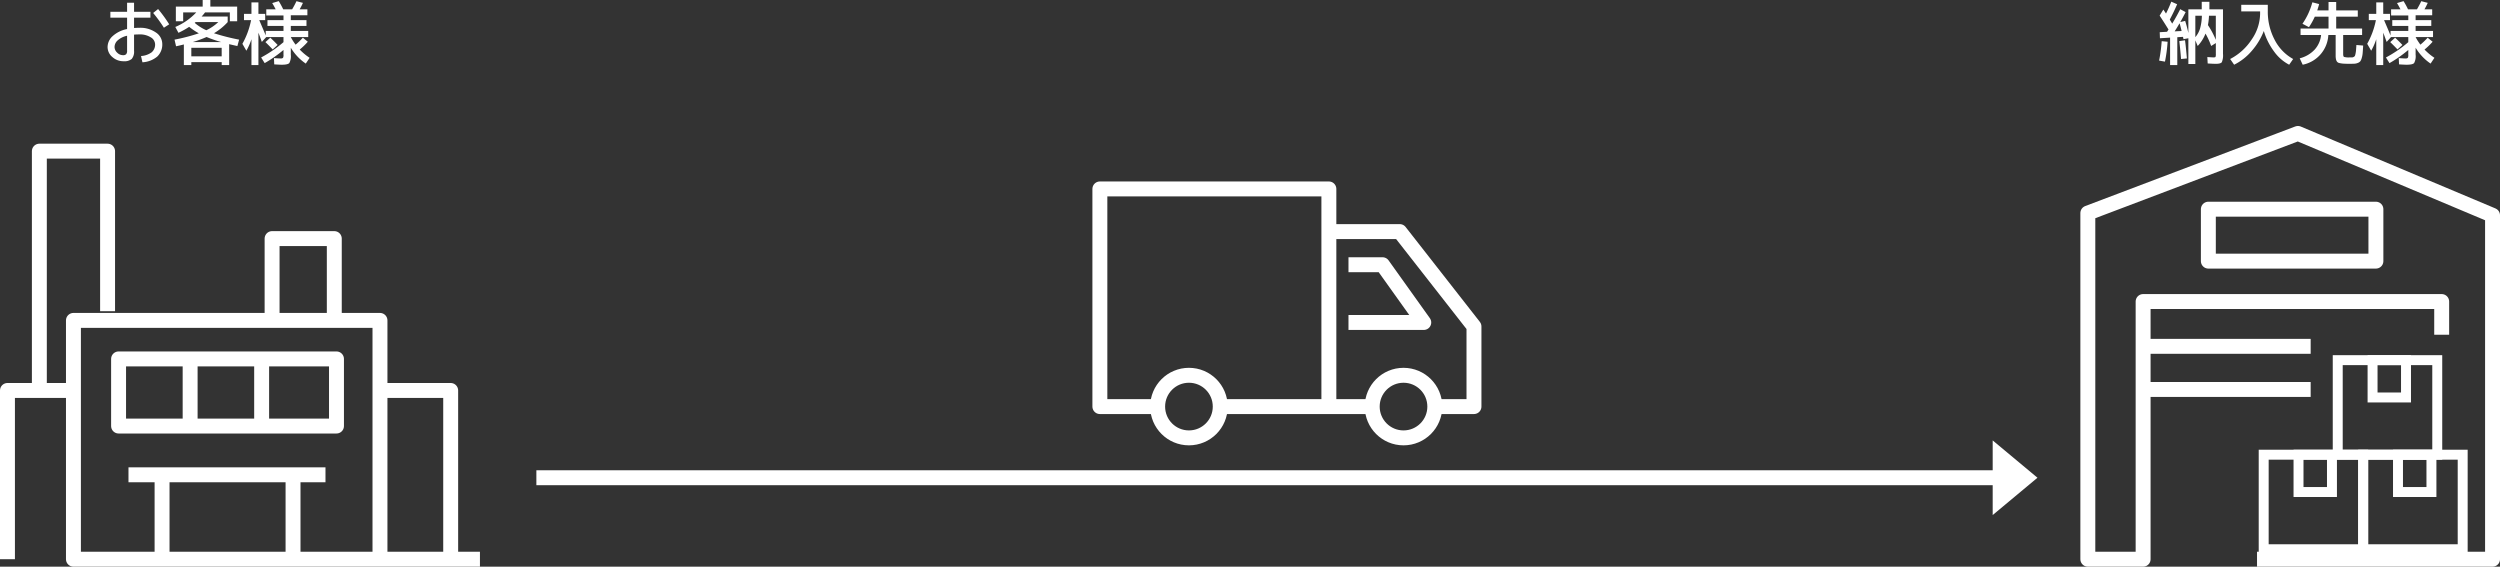 <svg xmlns="http://www.w3.org/2000/svg" width="502.398" height="113.876" viewBox="0 0 502.398 113.876">
  <rect x="0" y="0" width="502.398" height="113.876" fill="#333333" stroke="none"/>
  <g id="Group_2968" data-name="Group 2968" transform="translate(19589.5 14185.256)">
    <g id="輸送方法_素材1" transform="translate(-19693.301 -14315.66)">
      <g id="Group_86" data-name="Group 86">
        <circle id="Ellipse_30" data-name="Ellipse 30" cx="6.29" cy="6.29" r="6.29" transform="translate(336.44 205.82)" fill="none" stroke="#fff" stroke-width="3"/>
        <circle id="Ellipse_31" data-name="Ellipse 31" cx="6.29" cy="6.29" r="6.29" transform="translate(379.56 205.82)" fill="none" stroke="#fff" stroke-width="3"/>
        <path id="Path_232" data-name="Path 232" d="M370.85,212.11V168.37H324.83v43.74h11.61" fill="none" stroke="#fff" stroke-linejoin="round" stroke-width="3"/>
        <line id="Line_30" data-name="Line 30" x2="30.54" transform="translate(349.02 212.11)" fill="none" stroke="#fff" stroke-linejoin="round" stroke-width="3"/>
        <path id="Path_233" data-name="Path 233" d="M370.85,176.94h14.24l14.92,19.07v16.1h-7.87" fill="none" stroke="#fff" stroke-linejoin="round" stroke-width="3"/>
        <path id="Path_234" data-name="Path 234" d="M374.79,183.6h6.84l8.29,11.61H374.79" fill="none" stroke="#fff" stroke-linejoin="round" stroke-width="3"/>
      </g>
      <g id="Group_87" data-name="Group 87">
        <path id="Path_235" data-name="Path 235" d="M200.25,242.78H118.56V194.79h61.6v47.99" fill="none" stroke="#fff" stroke-linejoin="round" stroke-width="3"/>
        <path id="Path_236" data-name="Path 236" d="M105.3,242.78V208.87h12.58" fill="none" stroke="#fff" stroke-linejoin="round" stroke-width="3"/>
        <path id="Path_237" data-name="Path 237" d="M194.37,242.78V208.87H180.16" fill="none" stroke="#fff" stroke-linejoin="round" stroke-width="3"/>
        <path id="Path_238" data-name="Path 238" d="M111.71,208.87V160.78h13.71v32.16" fill="none" stroke="#fff" stroke-linejoin="round" stroke-width="3"/>
        <path id="Path_239" data-name="Path 239" d="M158.48,193.38V178.35h12.5v15.03" fill="none" stroke="#fff" stroke-linejoin="round" stroke-width="3"/>
        <line id="Line_31" data-name="Line 31" x2="39.59" transform="translate(129.62 225.82)" fill="none" stroke="#fff" stroke-linejoin="round" stroke-width="3"/>
        <line id="Line_32" data-name="Line 32" y2="15.15" transform="translate(136.37 226.41)" fill="none" stroke="#fff" stroke-linejoin="round" stroke-width="3"/>
        <line id="Line_33" data-name="Line 33" y2="15.15" transform="translate(142.01 201.7)" fill="none" stroke="#fff" stroke-linejoin="round" stroke-width="3"/>
        <line id="Line_34" data-name="Line 34" y2="15.15" transform="translate(156.38 201.7)" fill="none" stroke="#fff" stroke-linejoin="round" stroke-width="3"/>
        <line id="Line_35" data-name="Line 35" y2="15.15" transform="translate(162.69 226.41)" fill="none" stroke="#fff" stroke-linejoin="round" stroke-width="3"/>
        <rect id="Rectangle_19" data-name="Rectangle 19" width="43.79" height="13.49" transform="translate(127.63 202.53)" fill="none" stroke="#fff" stroke-linejoin="round" stroke-width="3"/>
      </g>
      <g id="Group_91" data-name="Group 91">
        <path id="Path_240" data-name="Path 240" d="M594.48,197.67V191h-60v51.78H523.37V173.22l42.22-16,39.11,16.45v69.11H557.37" fill="none" stroke="#fff" stroke-linejoin="round" stroke-width="3"/>
        <line id="Line_36" data-name="Line 36" x2="33.67" transform="translate(534.48 200)" fill="none" stroke="#fff" stroke-linejoin="round" stroke-width="3"/>
        <line id="Line_37" data-name="Line 37" x2="33.67" transform="translate(534.48 208.67)" fill="none" stroke="#fff" stroke-linejoin="round" stroke-width="3"/>
        <rect id="Rectangle_20" data-name="Rectangle 20" width="33.67" height="10.44" transform="translate(547.59 172.44)" fill="none" stroke="#fff" stroke-linejoin="round" stroke-width="3"/>
        <g id="Group_88" data-name="Group 88">
          <rect id="Rectangle_21" data-name="Rectangle 21" width="20" height="19" transform="translate(573.59 202.78)" fill="none" stroke="#fff" stroke-width="2"/>
          <rect id="Rectangle_22" data-name="Rectangle 22" width="6.72" height="7.5" transform="translate(580.59 202.78)" fill="none" stroke="#fff" stroke-width="2"/>
        </g>
        <g id="Group_89" data-name="Group 89">
          <rect id="Rectangle_23" data-name="Rectangle 23" width="20" height="19" transform="translate(558.71 221.78)" fill="none" stroke="#fff" stroke-width="2"/>
          <rect id="Rectangle_24" data-name="Rectangle 24" width="6.72" height="7.5" transform="translate(565.71 221.78)" fill="none" stroke="#fff" stroke-width="2"/>
        </g>
        <g id="Group_90" data-name="Group 90">
          <rect id="Rectangle_25" data-name="Rectangle 25" width="20" height="19" transform="translate(578.7 221.78)" fill="none" stroke="#fff" stroke-width="2"/>
          <rect id="Rectangle_26" data-name="Rectangle 26" width="6.72" height="7.5" transform="translate(585.7 221.78)" fill="none" stroke="#fff" stroke-width="2"/>
        </g>
      </g>
      <g id="Group_92" data-name="Group 92">
        <line id="Line_38" data-name="Line 38" x2="295" transform="translate(211.59 226.41)" fill="none" stroke="#fff" stroke-linejoin="round" stroke-width="3"/>
        <path id="Path_241" data-name="Path 241" d="M513.25,226.41l-9-7.5v15Z" fill="#fff"/>
      </g>
    </g>
    <path id="Path_3353" data-name="Path 3353" d="M1.68,5.55H5.04V3.73h1.4V5.55H9.73V6.74H6.44V8.812q.5-.042,1.05-.042a5.444,5.444,0,0,1,3.353.952A2.782,2.782,0,0,1,12.11,11.99,3.329,3.329,0,0,1,11.1,14.552,5.055,5.055,0,0,1,8.12,15.7l-.28-1.26a4.013,4.013,0,0,0,2.142-.749,2.021,2.021,0,0,0,.686-1.631A1.665,1.665,0,0,0,9.8,10.688,4.054,4.054,0,0,0,7.49,10.1q-.574,0-1.05.042V13.39a2.267,2.267,0,0,1-.469,1.638,2.294,2.294,0,0,1-1.631.462,3.3,3.3,0,0,1-2.261-.847A2.612,2.612,0,0,1,1.12,12.62a2.983,2.983,0,0,1,1.029-2.191A5.986,5.986,0,0,1,5.04,9.022V6.74H1.68Zm8.6.238L11.27,5A26.954,26.954,0,0,1,13.5,8.07l-1.064.686A27.5,27.5,0,0,0,10.276,5.788ZM5.04,10.366a4.154,4.154,0,0,0-1.876.917A1.816,1.816,0,0,0,2.52,12.62a1.561,1.561,0,0,0,.525,1.141,1.625,1.625,0,0,0,1.155.511.86.86,0,0,0,.658-.2,1.09,1.09,0,0,0,.182-.721ZM20.958,9.26a9.2,9.2,0,0,0,2.408-1.638h-4.55q-.042.028-.1.077a1.05,1.05,0,0,0-.091.077A9.464,9.464,0,0,0,20.958,9.26Zm3.01,2.38a25.518,25.518,0,0,1-2.954-1.022,24.492,24.492,0,0,1-2.786,1.022Zm-6.02,4.032v.588h-1.5V12.116q-.812.21-1.568.364l-.308-1.33A37.534,37.534,0,0,0,19.46,9.876a13.347,13.347,0,0,1-1.946-1.3,16.028,16.028,0,0,1-2.156,1.2L14.728,8.6a12.323,12.323,0,0,0,4.214-2.926H16.31V7.454H14.84V4.514h5.39V3.184h1.54v1.33h5.39v2.94H25.69V5.676H20.706a8.691,8.691,0,0,1-.686.826h5.236v1.12A11.906,11.906,0,0,1,22.5,9.862a42.475,42.475,0,0,0,5.054,1.288l-.35,1.288q-1.008-.224-1.652-.378v4.2h-1.5v-.588Zm6.1-1.162V12.788h-6.1V14.51Zm9.772-3.752q.756.7,1.47,1.456l-.994.9q-.8-.84-1.456-1.47ZM28.532,5.97h1.5V3.66h1.4V5.97h1.358V7.23H31.6q.9,2.1,1.3,3.08V9.4h3.57V8.392H33.25V7.23h3.22V6.292H33.012V5.06H34.9q-.364-.714-.7-1.26l1.316-.392a16.5,16.5,0,0,1,.9,1.652h1.792q.518-.882.868-1.638l1.3.336a13.08,13.08,0,0,1-.658,1.3h1.554V6.25H37.94v.98h3.15V8.392H37.94V9.4h3.5v1.232h-3.5a10.285,10.285,0,0,0,.966,1.526,14.072,14.072,0,0,0,1.456-1.4l.994.812a12.754,12.754,0,0,1-1.624,1.568A11.214,11.214,0,0,0,41.72,14.8l-.77,1.162a10.156,10.156,0,0,1-3.01-3.192V14.16a2.945,2.945,0,0,1-.3,1.694q-.3.336-1.519.336-.392,0-1.512-.07l-.056-1.26q1.008.07,1.316.07a.7.7,0,0,0,.5-.119,1.118,1.118,0,0,0,.1-.623v-.966a25.25,25.25,0,0,1-3.78,2.646l-.714-1.134a24.726,24.726,0,0,0,4.494-3.08V10.632H33l-.882.98q-.434-1.218-.686-1.862v6.51h-1.4V11.066a12.166,12.166,0,0,1-1.022,2.31l-.8-1.386a16.175,16.175,0,0,0,1.75-4.76H28.532Z" transform="translate(-19569 -14188.439)" fill="#fff"/>
    <path id="Path_3354" data-name="Path 3354" d="M7.672,10.646A4.758,4.758,0,0,0,8.624,8.9a10.111,10.111,0,0,0,.364-2.555H7.672Zm2.534-2.422a17.159,17.159,0,0,1,1.582,2.968V6.348H10.416A12.95,12.95,0,0,1,10.206,8.224ZM4.914,9.414q-.21-.9-.406-1.554-.644,1.092-.994,1.624ZM.5,6.32,1.246,5.1q.168.252.532.812.56-1.106,1.064-2.394l1.176.518q-.686,1.6-1.484,3.08.1.168.266.441t.224.371q.882-1.442,1.61-2.9l1.092.588q-.574,1.12-1.078,2l.98-.238q.364,1.148.644,2.436V5.06H8.96V3.548H10.5V5.06h2.73v8.932a3.557,3.557,0,0,1-.238,1.694q-.238.322-1.2.322-.5,0-1.638-.07l-.07-1.288q1.078.07,1.232.07.35,0,.413-.1a1.7,1.7,0,0,0,.063-.63V11.836l-.938.588A15.21,15.21,0,0,0,9.716,9.932a7.8,7.8,0,0,1-1.568,2.492L7.672,11.29v4.76h-1.4V10.87l-.98.182q-.014-.084-.049-.238t-.049-.224l-1.148.07v5.6H2.6V10.744L.56,10.87.518,9.652l1.47-.084q.056-.084.147-.231a2.358,2.358,0,0,1,.147-.217Q1.5,7.846.5,6.32ZM.91,11.458l1.19.112a29.04,29.04,0,0,1-.532,4l-1.176-.21A30.973,30.973,0,0,0,.91,11.458ZM5.978,14.93,4.8,15.042q-.126-1.708-.35-3.6L5.6,11.276Q5.768,12.48,5.978,14.93ZM16.9,4.15h5.334V5.41a12.067,12.067,0,0,0,1.379,5.775,9.167,9.167,0,0,0,3.717,3.857l-.8,1.148a8.748,8.748,0,0,1-3.045-2.667,13.308,13.308,0,0,1-2.051-4.109A13.5,13.5,0,0,1,19,13.425,11.24,11.24,0,0,1,15.47,16.19l-.8-1.148a11.464,11.464,0,0,0,4.34-3.941,9.273,9.273,0,0,0,1.68-5.131V5.48H16.9ZM29.2,7.958a13.763,13.763,0,0,0,1.988-4.312L32.55,4q-.112.462-.378,1.274H34.44V3.59h1.54V5.27h4.34V6.53H35.98V8.91h5.208v1.3H37.38V14.02q0,.5.175.6a3.39,3.39,0,0,0,1.113.1h.511a.673.673,0,0,0,.329-.105.6.6,0,0,0,.231-.2,2.237,2.237,0,0,0,.126-.455,4.857,4.857,0,0,0,.1-.679q.021-.315.077-1.057l1.358.112q-.056.966-.1,1.491a4.807,4.807,0,0,1-.182.994,2.271,2.271,0,0,1-.28.658,1.153,1.153,0,0,1-.483.336,2.088,2.088,0,0,1-.707.168q-.364.021-1.036.021-.784,0-1.218-.035a4.96,4.96,0,0,1-.777-.119.785.785,0,0,1-.483-.287,1.372,1.372,0,0,1-.2-.483,3.593,3.593,0,0,1-.063-.756V10.212H34.4a6.419,6.419,0,0,1-5.152,5.978l-.6-1.288a6.155,6.155,0,0,0,2.989-1.736,5.109,5.109,0,0,0,1.309-2.954h-4.13V8.91H34.44V6.53H31.682a14.088,14.088,0,0,1-1.176,2.114Zm18.62,2.8q.756.7,1.47,1.456l-.994.9q-.8-.84-1.456-1.47ZM42.532,5.97h1.5V3.66h1.4V5.97h1.358V7.23H45.6q.9,2.1,1.3,3.08V9.4h3.57V8.392H47.25V7.23h3.22V6.292H47.012V5.06H48.9q-.364-.714-.7-1.26l1.316-.392a16.5,16.5,0,0,1,.9,1.652h1.792q.518-.882.868-1.638l1.3.336a13.08,13.08,0,0,1-.658,1.3h1.554V6.25H51.94v.98h3.15V8.392H51.94V9.4h3.5v1.232h-3.5a10.285,10.285,0,0,0,.966,1.526,14.072,14.072,0,0,0,1.456-1.4l.994.812a12.754,12.754,0,0,1-1.624,1.568A11.214,11.214,0,0,0,55.72,14.8l-.77,1.162a10.156,10.156,0,0,1-3.01-3.192V14.16a2.945,2.945,0,0,1-.3,1.694q-.3.336-1.519.336-.392,0-1.512-.07l-.056-1.26q1.008.07,1.316.07a.7.7,0,0,0,.5-.119,1.118,1.118,0,0,0,.1-.623v-.966a25.25,25.25,0,0,1-3.78,2.646l-.714-1.134a24.726,24.726,0,0,0,4.494-3.08V10.632H47l-.882.98q-.434-1.218-.686-1.862v6.51h-1.4V11.066a12.166,12.166,0,0,1-1.022,2.31l-.8-1.386a16.175,16.175,0,0,0,1.75-4.76H42.532Z" transform="translate(-19156 -14188.439)" fill="#fff"/>
  </g>
</svg>
